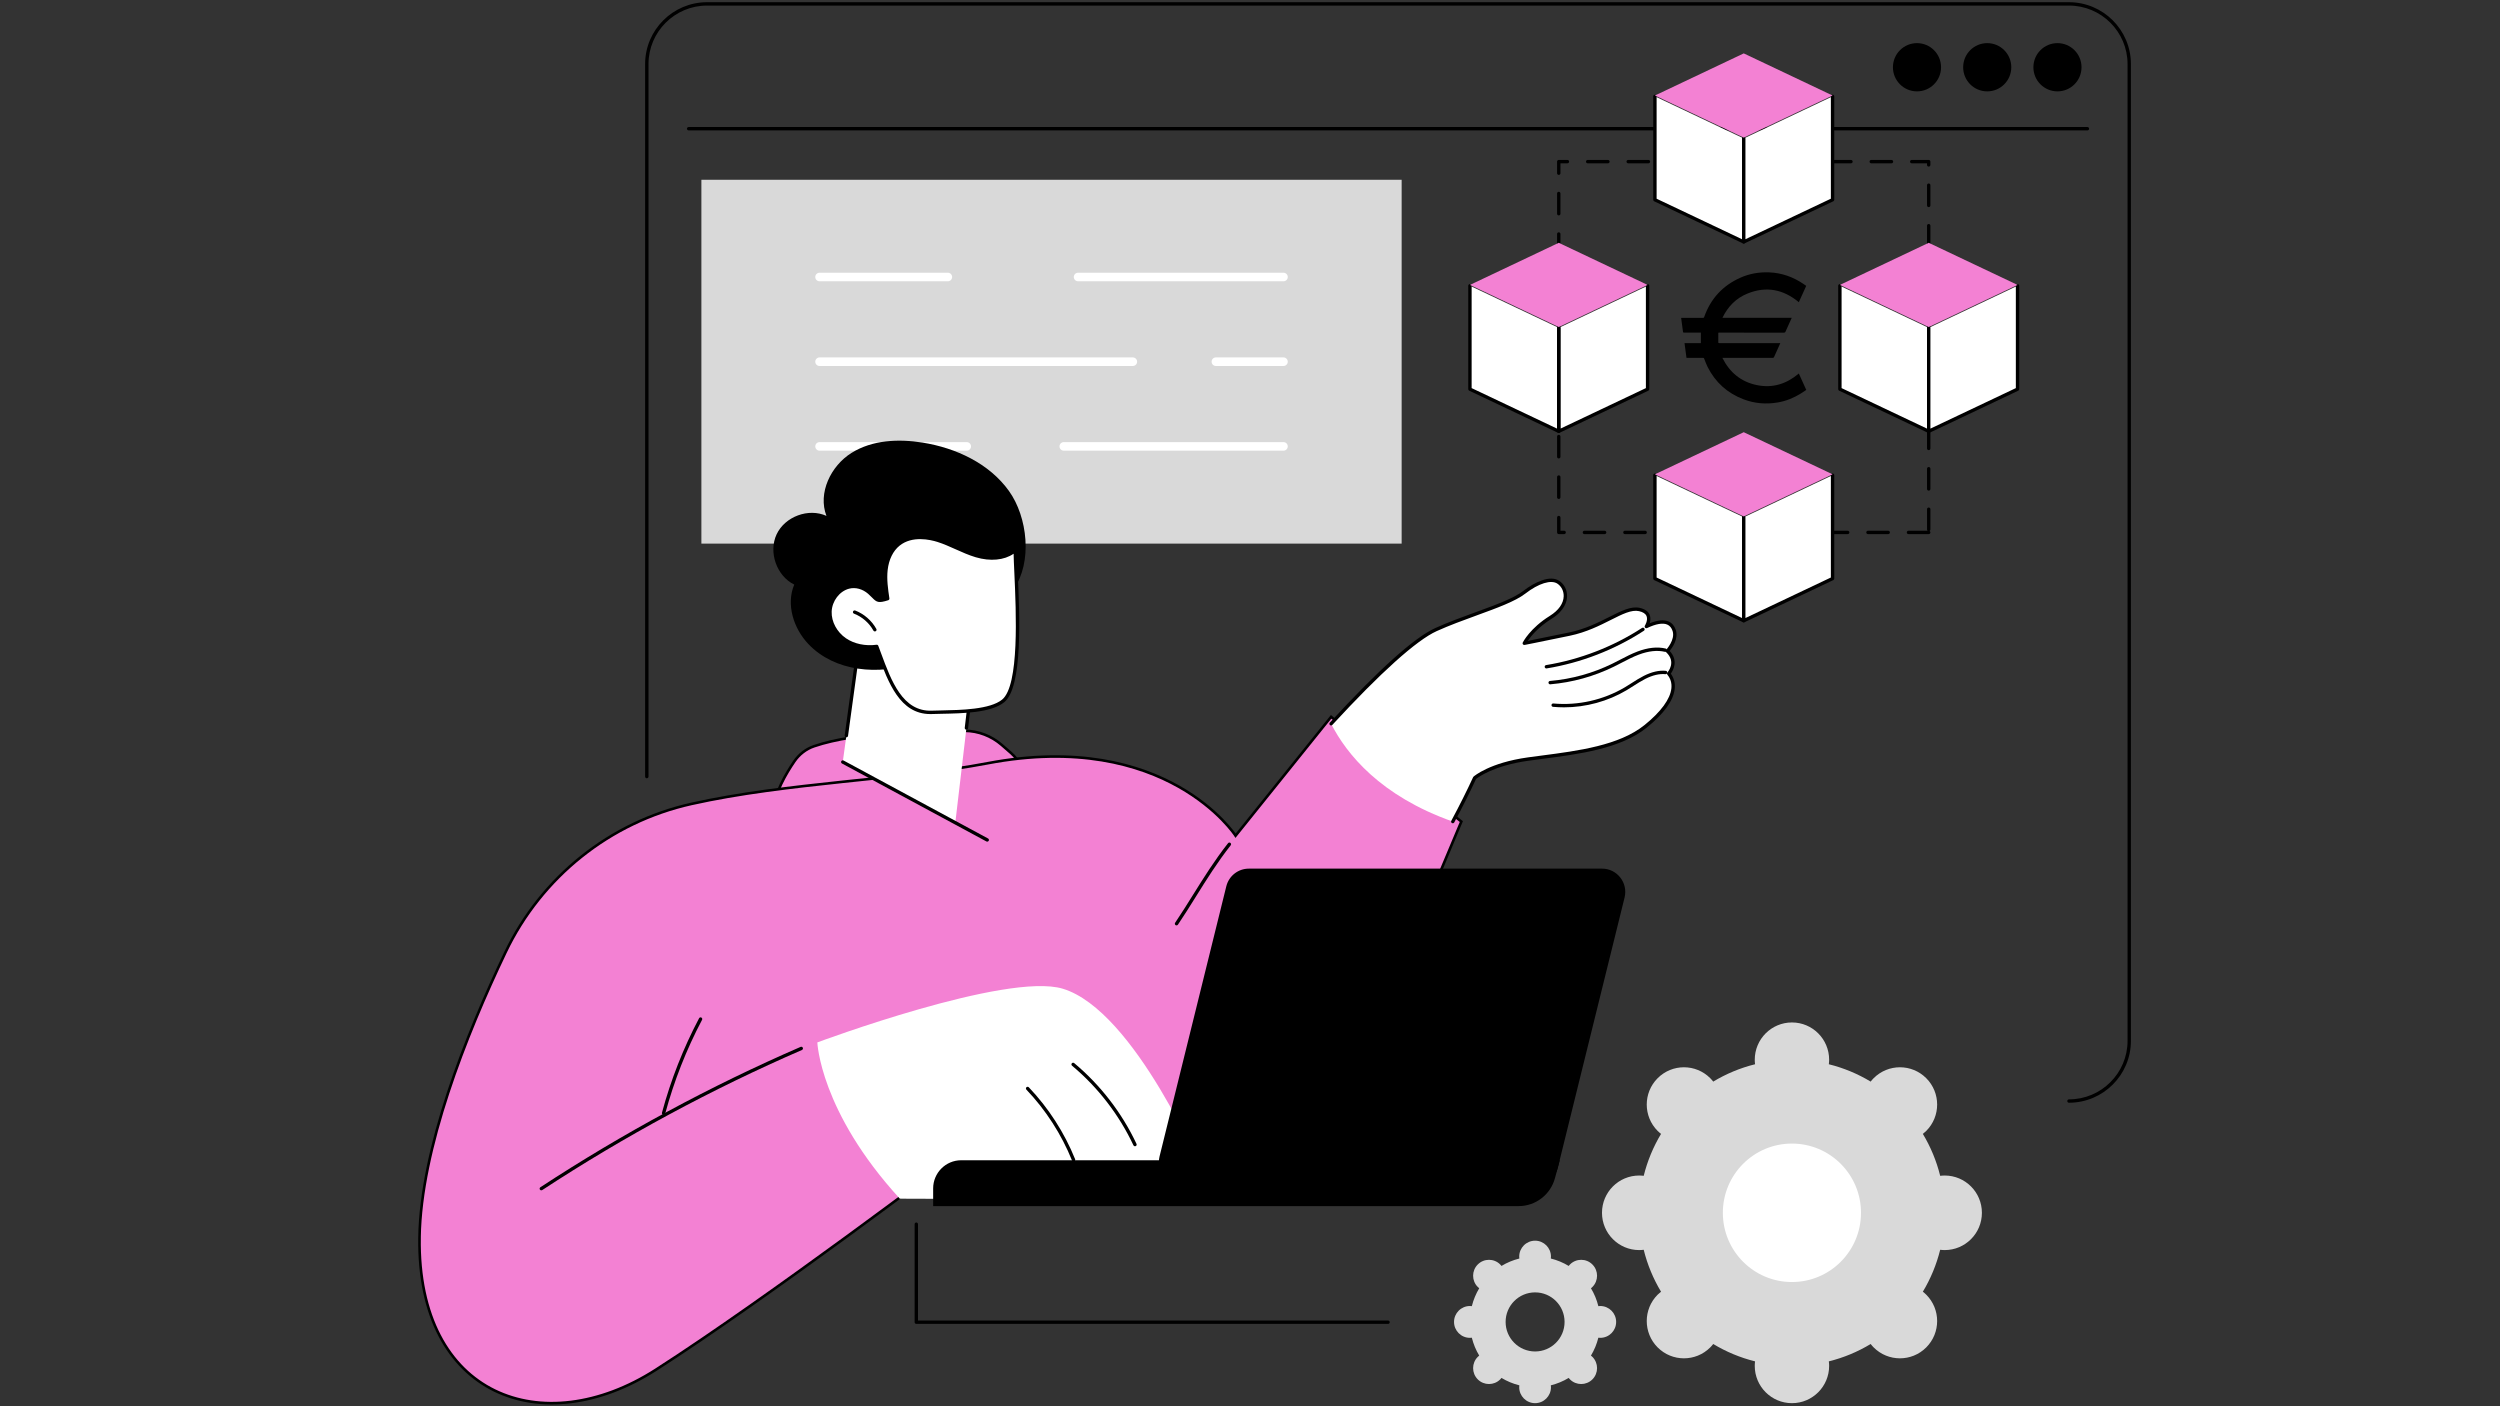 <?xml version="1.0" encoding="UTF-8"?>
<svg id="uuid-21af9675-24af-47e9-a53f-9ddcde99a0bf" data-name="Mittelabruf" xmlns="http://www.w3.org/2000/svg" viewBox="0 0 1920 1080">
  <rect x="0" y="0" width="1920" height="1080" fill="#333333" stroke="none"/>
  <g id="uuid-41b7dbbc-b22b-4f01-97df-824c718c851b" data-name="Cryptocurrency transaction">
    <g>
      <rect x="538.67" y="138.07" width="537.79" height="279.43" style="fill: #d9d9d9; stroke-width: 0px;"/>
      <g>
        <path d="M985.71,216.03h-157.74c-1.82,0-3.29-1.47-3.29-3.29s1.47-3.29,3.29-3.29h157.74c1.82,0,3.29,1.47,3.29,3.29s-1.47,3.29-3.29,3.29Z" style="fill: #fff; stroke-width: 0px;"/>
        <path d="M727.94,216.03h-98.53c-1.82,0-3.29-1.47-3.29-3.29s1.47-3.29,3.29-3.29h98.53c1.82,0,3.29,1.47,3.29,3.29s-1.47,3.29-3.29,3.29Z" style="fill: #fff; stroke-width: 0px;"/>
        <path d="M985.71,281.08h-51.91c-1.82,0-3.29-1.47-3.29-3.29s1.47-3.29,3.29-3.29h51.91c1.82,0,3.29,1.47,3.29,3.29s-1.47,3.29-3.29,3.29Z" style="fill: #fff; stroke-width: 0px;"/>
        <path d="M870.01,281.08h-240.59c-1.82,0-3.29-1.47-3.29-3.29s1.47-3.29,3.29-3.29h240.59c1.82,0,3.29,1.47,3.29,3.29s-1.47,3.29-3.29,3.29Z" style="fill: #fff; stroke-width: 0px;"/>
        <path d="M985.71,346.12h-168.72c-1.82,0-3.29-1.47-3.29-3.29s1.47-3.29,3.29-3.29h168.72c1.82,0,3.29,1.47,3.29,3.29s-1.47,3.29-3.29,3.29Z" style="fill: #fff; stroke-width: 0px;"/>
        <path d="M742.44,346.12h-113.02c-1.82,0-3.29-1.47-3.29-3.29s1.47-3.29,3.29-3.29h113.02c1.82,0,3.29,1.47,3.29,3.29s-1.47,3.29-3.29,3.29Z" style="fill: #fff; stroke-width: 0px;"/>
      </g>
    </g>
    <g>
      <g>
        <path d="M567.53,912.9s232.73-.81,227.42-75.54c-.21-2.97.03-5.93.69-8.83,13.94-61.97,32.15-140.88-11.2-239.27-1.85-4.21-4.59-7.98-8.05-10.99l-7.11-6.19c-7.87-6.85-17.91-10.7-28.33-10.82-27.4-.3-82.81.64-115.75,11.85-6.17,2.1-11.44,6.22-15.12,11.6-6.24,9.12-15.43,24.64-16.13,37.77-1.07,20.02-26.41,290.41-26.41,290.41Z" style="fill: #f381d3; stroke: #000; stroke-miterlimit: 10; stroke-width: 2px;"/>
        <path d="M322.19,950.35c1.03-68.14,35.57-155.12,65.99-218.87,27.68-57.99,80.3-100.09,142.86-114.07,73.55-16.44,160.36-18.47,227.27-31.2,137.73-26.21,190.61,55.61,190.61,55.61l73.36-91.27,100.03,80.42-107.71,256.97-282.36.93s-142.12,107.7-228.6,163.12c-86.48,55.42-183.29,20.78-181.44-101.64Z" style="fill: #f381d3; stroke: #000; stroke-miterlimit: 10; stroke-width: 2px;"/>
        <path d="M509.65,856.19c-.11,0-.23-.01-.34-.04-.69-.19-1.1-.9-.92-1.59,6.77-25.13,16.36-49.54,28.51-72.55.33-.63,1.12-.88,1.75-.54.63.33.88,1.12.54,1.75-12.06,22.84-21.58,47.07-28.3,72.02-.16.58-.68.96-1.25.96Z" style="fill: #000; stroke-width: 0px;"/>
        <path d="M415.73,914.19c-.42,0-.84-.21-1.09-.59-.39-.6-.22-1.4.37-1.79,63.26-41.43,130.5-77.7,199.85-107.8.66-.29,1.42.02,1.71.67.28.66-.02,1.42-.67,1.71-69.21,30.03-136.32,66.23-199.47,107.59-.22.14-.47.21-.71.21Z" style="fill: #000; stroke-width: 0px;"/>
        <g>
          <path d="M923.87,900.56s-52.22-124.55-107.71-141.24c-43.13-12.97-188.44,41.25-188.44,41.25,0,0,1.96,52.97,63.33,119.99,0,0,234.91,3.01,232.82-20.01Z" style="fill: #fff; stroke-width: 0px;"/>
          <path d="M871.65,880.34c-.49,0-.95-.28-1.17-.75-11.01-23.43-27.31-44.57-47.16-61.13-.55-.46-.62-1.28-.16-1.83.46-.55,1.27-.62,1.83-.16,20.13,16.81,36.68,38.25,47.84,62.02.3.65.03,1.42-.62,1.72-.18.08-.36.12-.55.12Z" style="fill: #000; stroke-width: 0px;"/>
          <path d="M824.5,892.05c-.51,0-1-.31-1.2-.81-8.05-20.01-20.16-38.82-35.03-54.4-.49-.52-.47-1.34.04-1.83.52-.49,1.34-.48,1.83.04,15.09,15.82,27.39,34.92,35.56,55.23.27.66-.05,1.42-.72,1.69-.16.06-.32.09-.48.09Z" style="fill: #000; stroke-width: 0px;"/>
        </g>
        <g>
          <path d="M1280.53,499.96s7.69-8.2,5.26-15.72c-2.43-7.52-9.71-8.6-21.41-3.07,0,0,6.63-10.39-5.32-13.08-11.95-2.7-27.92,13.53-53.65,18.88-25.73,5.35-34.77,7.07-34.77,7.07,0,0,5.38-10.68,20.32-19.96,14.94-9.28,12.93-22.12,5.89-26.9-6-4.07-16.86.42-26.21,7.68-12.28,9.54-42.95,17.39-67.75,28.62-18.87,8.54-51.21,40.44-80.6,72.36,11.92,23.33,37.83,55.46,93.46,75.14,6.81-12.68,12.47-24.15,16.79-33.55,0,0,11.78-10.38,41.08-14.47,29.3-4.09,67.88-7.07,90.23-25.15,22.35-18.08,24.58-32.05,17.69-40.47,0,0,8.04-8.83-1.01-17.37Z" style="fill: #fff; stroke-width: 0px;"/>
          <path d="M1115.74,632.27c-.21,0-.42-.05-.61-.15-.63-.34-.87-1.12-.53-1.76,6.25-11.64,12.04-23.22,16.76-33.48.08-.16.19-.31.32-.43.49-.43,12.41-10.69,41.76-14.78,3.47-.48,7.07-.95,10.76-1.43,27.85-3.63,59.41-7.74,78.84-23.44,12.62-10.2,19.73-19.95,20.58-28.19.41-3.95-.63-7.47-3.08-10.45-.41-.5-.39-1.22.04-1.69.29-.32,7.05-8.01-.94-15.55-.52-.49-.54-1.31-.06-1.83.07-.08,7.14-7.74,4.98-14.44-.81-2.5-2.15-4.13-4.11-4.98-3.41-1.48-8.63-.58-15.51,2.68-.53.25-1.15.12-1.53-.32-.38-.43-.43-1.07-.12-1.55.02-.04,2.57-4.13,1.25-7.33-.75-1.82-2.69-3.09-5.77-3.79-5.73-1.29-12.76,2.26-21.67,6.76-8.39,4.23-18.83,9.5-31.44,12.12-25.44,5.29-34.7,7.06-34.79,7.08-.48.09-.98-.1-1.28-.49-.3-.39-.35-.92-.12-1.36.23-.45,5.72-11.12,20.8-20.48,6.75-4.19,10.52-9.56,10.64-15.11.08-3.92-1.71-7.52-4.79-9.61-4.82-3.27-14.51-.27-24.69,7.63-7.57,5.88-22.04,11.16-37.36,16.74-10.26,3.74-20.87,7.61-30.66,12.04-15.52,7.02-43.24,31.94-80.18,72.05-.48.53-1.31.56-1.83.08-.53-.48-.56-1.3-.07-1.83,37.7-40.95,64.96-65.4,81.02-72.66,9.88-4.47,20.53-8.35,30.84-12.11,15.12-5.51,29.4-10.72,36.65-16.35,8.82-6.85,20.74-12.48,27.73-7.73,3.81,2.59,6.03,7,5.93,11.81-.08,3.74-1.72,10.97-11.86,17.26-10.24,6.36-15.91,13.41-18.36,17.02,4.42-.87,14.27-2.85,31.86-6.5,12.27-2.55,22.11-7.52,30.8-11.9,9.37-4.73,16.78-8.47,23.4-6.97,3.95.89,6.51,2.69,7.6,5.34.92,2.24.58,4.63,0,6.48,6.12-2.43,11-2.89,14.54-1.36,2.64,1.14,4.51,3.35,5.55,6.56,2.16,6.67-2.71,13.57-4.73,16.06,6.94,7.41,2.68,14.93.88,17.43,2.41,3.33,3.45,7.29,3.01,11.53-.93,9.07-8.17,19.14-21.53,29.94-19.99,16.17-51.94,20.33-80.13,24-3.68.48-7.27.95-10.74,1.43-26.57,3.71-38.56,12.67-40.21,13.99-4.72,10.25-10.49,21.78-16.71,33.36-.23.44-.68.68-1.14.68Z" style="fill: #000; stroke-width: 0px;"/>
          <path d="M1201.08,543.23c-2.79,0-5.58-.13-8.37-.38-.71-.06-1.24-.7-1.17-1.41.07-.71.68-1.24,1.41-1.17,19.04,1.73,38.58-2.69,55.03-12.47,1.74-1.03,3.48-2.15,5.16-3.22,2.98-1.91,6.07-3.88,9.31-5.52,6.06-3.07,11.73-4.37,16.87-3.87.71.07,1.23.7,1.16,1.42-.07.71-.7,1.23-1.42,1.16-4.63-.45-9.83.76-15.45,3.61-3.12,1.58-6.15,3.52-9.08,5.39-1.7,1.09-3.46,2.21-5.23,3.27-14.51,8.62-31.36,13.2-48.22,13.2Z" style="fill: #000; stroke-width: 0px;"/>
          <path d="M1190.52,525.56c-.67,0-1.23-.51-1.29-1.19-.06-.71.47-1.34,1.18-1.4,16.75-1.44,32.89-5.92,47.99-13.32,1.97-.97,3.92-1.98,5.87-3,4.3-2.24,8.74-4.55,13.38-6.31,7.97-3.01,15.24-3.77,21.59-2.26.7.17,1.13.86.96,1.56-.17.7-.87,1.13-1.56.96-5.84-1.39-12.59-.66-20.07,2.16-4.5,1.7-8.87,3.98-13.1,6.18-1.97,1.03-3.94,2.05-5.93,3.03-15.39,7.54-31.85,12.11-48.91,13.58-.04,0-.08,0-.11,0Z" style="fill: #000; stroke-width: 0px;"/>
          <path d="M1187.61,513.37c-.62,0-1.17-.45-1.28-1.09-.12-.71.36-1.37,1.07-1.49,26.06-4.26,51.54-14.13,73.69-28.54.6-.39,1.4-.22,1.79.38.39.6.22,1.4-.38,1.79-22.45,14.61-48.27,24.61-74.69,28.93-.07.01-.14.02-.21.02Z" style="fill: #000; stroke-width: 0px;"/>
        </g>
        <path d="M903.57,710.71c-.25,0-.5-.07-.72-.22-.59-.4-.75-1.21-.35-1.8,4.73-7.01,9.31-14.34,13.73-21.43,8.18-13.1,16.63-26.65,26.92-39.7.44-.56,1.26-.66,1.82-.21s.66,1.26.22,1.82c-10.2,12.93-18.62,26.42-26.76,39.46-4.44,7.11-9.03,14.46-13.78,21.51-.25.37-.66.57-1.08.57Z" style="fill: #000; stroke-width: 0px;"/>
        <g>
          <path d="M1166.28,926.3h-449.62v-13.59c0-11.95,9.66-21.64,21.57-21.64h459.67l-3.69,13.75c-3.4,12.67-14.85,21.47-27.92,21.47Z" style="fill: #000; stroke-width: 0px;"/>
          <path d="M1179.1,910.36h-271.26c-11.58,0-20.09-10.91-17.31-22.19l51.27-207.48c1.97-7.98,9.11-13.58,17.31-13.58h271.26c11.58,0,20.09,10.91,17.31,22.19l-51.27,207.48c-1.97,7.98-9.11,13.58-17.31,13.58Z" style="fill: #000; stroke-width: 0px;"/>
        </g>
      </g>
      <g>
        <polygon points="661.2 483.24 647.24 585.22 733.67 631.87 747.6 513.36 661.2 483.24" style="fill: #fff; stroke-width: 0px;"/>
        <path d="M650.01,566.25c-.06,0-.12,0-.18-.01-.71-.1-1.21-.75-1.11-1.46l11.19-81.71c.05-.39.28-.73.61-.93.33-.2.73-.25,1.1-.12l86.4,30.12c.57.2.93.77.86,1.38l-5.38,45.76c-.08.71-.73,1.22-1.44,1.14-.71-.08-1.22-.73-1.14-1.44l5.26-44.73-83.92-29.25-10.97,80.14c-.09.65-.65,1.12-1.28,1.12Z" style="fill: #000; stroke-width: 0px;"/>
        <path d="M758.19,646.4c-.21,0-.42-.05-.61-.16l-110.95-59.88c-.63-.34-.87-1.13-.53-1.76.34-.63,1.13-.86,1.76-.53l110.95,59.88c.63.34.87,1.13.53,1.76-.23.43-.68.68-1.14.68Z" style="fill: #000; stroke-width: 0px;"/>
        <path d="M774.92,377.12c-15.18-21.19-40.68-33.08-66.37-37.2-18.54-2.97-38.62-2.06-54.56,7.9-15.94,9.96-26.03,30.82-19.28,48.39-13.73-6.23-31.85.47-38.27,14.15-6.41,13.68,0,31.96,13.53,38.6-6.4,15.26-.53,33.64,10.84,45.64,20.19,21.3,54.22,24.29,81.84,14.48,27.45-9.74,58.69-32.39,75.7-56.41,14.83-20.94,10.8-55.69-3.44-75.56Z" style="fill: #000; stroke-width: 0px;"/>
        <g>
          <path d="M749.71,426.7c-10.12-3-19.33-8.58-29.4-11.76-10.07-3.18-22.01-3.54-30.24,3.1-5.78,4.66-8.78,12.1-9.62,19.49-.84,7.39.25,14.85,1.33,22.21-9.09,2.92-7.94.77-14.19-4.68-4.29-3.75-10.09-5.67-15.74-4.23-8.22,2.1-14.14,10.38-14.43,18.89-.29,8.5,4.53,16.75,11.55,21.54,7.01,4.78,15.93,6.31,24.34,5.2,8.62,22.72,16.91,51.65,42.43,50.64,14.65-.58,43.27.47,54.67-8.78,17.3-14.04,9.02-98.52,9.33-115.72-7.88,7.05-19.9,7.12-30.03,4.12Z" style="fill: #fff; stroke-width: 0px;"/>
          <path d="M714.43,548.4c-23.27,0-32.21-24.2-40.13-45.6-.62-1.67-1.23-3.33-1.84-4.96-8.99.97-17.55-.99-24.21-5.54-7.65-5.22-12.4-14.11-12.11-22.65.32-9.3,6.94-17.94,15.4-20.1,5.68-1.45,12.01.23,16.91,4.51,1.38,1.2,2.41,2.26,3.25,3.11,2.71,2.76,3.26,3.31,8.64,1.65-1.03-7-2-14.22-1.17-21.45.98-8.67,4.57-15.9,10.09-20.35,7.5-6.05,18.96-7.26,31.44-3.32,4.94,1.56,9.71,3.7,14.33,5.78,4.87,2.19,9.9,4.45,15.05,5.98,11.53,3.42,22.29,1.98,28.8-3.84.38-.34.94-.43,1.4-.21.47.21.77.69.76,1.2-.06,3.36.21,9.37.56,16.97,1.5,32.94,4.02,88.07-10.37,99.74-10.01,8.12-31.91,8.56-47.9,8.87-2.76.05-5.31.1-7.53.19-.46.02-.92.03-1.36.03ZM673.32,495.14c.53,0,1.02.33,1.21.84.74,1.94,1.47,3.92,2.21,5.93,7.76,20.98,16.53,44.77,38.95,43.88,2.24-.09,4.81-.14,7.59-.19,14.73-.29,37-.73,46.32-8.29,13.37-10.85,10.79-67.28,9.41-97.6-.27-5.94-.5-10.91-.56-14.45-7.24,5-17.88,6.03-29.11,2.7-5.32-1.58-10.43-3.87-15.38-6.1-4.55-2.04-9.25-4.16-14.04-5.67-5.51-1.74-19.36-4.94-29.04,2.87-4.99,4.02-8.24,10.64-9.15,18.63-.83,7.27.27,14.69,1.32,21.87.09.63-.28,1.23-.89,1.42-7.57,2.43-8.9,1.53-12.33-1.97-.84-.86-1.8-1.83-3.1-2.97-4.26-3.71-9.7-5.19-14.56-3.95-7.39,1.89-13.17,9.49-13.45,17.68-.26,7.68,4.05,15.69,10.98,20.42,6.3,4.3,14.84,6.12,23.44,4.98.06,0,.11-.01.17-.01Z" style="fill: #000; stroke-width: 0px;"/>
        </g>
        <path d="M671.91,484.95c-.46,0-.9-.24-1.14-.67-3.23-5.86-8.65-10.59-14.89-12.98-.67-.26-1-1.01-.75-1.67.26-.67,1.01-1,1.67-.75,6.8,2.6,12.72,7.76,16.23,14.15.35.63.12,1.42-.51,1.76-.2.11-.41.16-.62.16Z" style="fill: #000; stroke-width: 0px;"/>
      </g>
    </g>
    <g>
      <path d="M1588.97,846.91c-.72,0-1.3-.58-1.3-1.3s.58-1.3,1.3-1.3c24.81,0,44.99-20.15,44.99-44.92V49.2c0-24.77-20.18-44.92-44.99-44.92H543.04c-24.81,0-44.99,20.15-44.99,44.92v547.22c0,.72-.58,1.3-1.3,1.3s-1.3-.58-1.3-1.3V49.2c0-26.2,21.34-47.51,47.58-47.51h1045.93c26.23,0,47.58,21.31,47.58,47.51v750.19c0,26.2-21.34,47.51-47.58,47.51Z" style="fill: #000; stroke-width: 0px;"/>
      <path d="M1603.13,100.15H528.88c-.72,0-1.3-.58-1.3-1.3s.58-1.3,1.3-1.3h1074.25c.72,0,1.3.58,1.3,1.3s-.58,1.3-1.3,1.3Z" style="fill: #000; stroke-width: 0px;"/>
      <g>
        <ellipse cx="1472.25" cy="51.65" rx="18.48" ry="18.53" style="fill: #000; stroke-width: 0px;"/>
        <ellipse cx="1526.19" cy="51.65" rx="18.48" ry="18.53" style="fill: #000; stroke-width: 0px;"/>
        <ellipse cx="1580.13" cy="51.65" rx="18.48" ry="18.53" style="fill: #000; stroke-width: 0px;"/>
      </g>
    </g>
    <path d="M1066.01,1016.75h-362.28c-.72,0-1.3-.58-1.3-1.3v-75.29c0-.72.58-1.3,1.3-1.3s1.3.58,1.3,1.3v74h360.98c.72,0,1.3.58,1.3,1.3s-.58,1.3-1.3,1.3Z" style="fill: #000; stroke-width: 0px;"/>
    <g>
      <path d="M1116.7,1015.24c0,6.75,5.46,12.22,12.19,12.22.5,0,.99-.04,1.48-.1,1.21,4.9,3.14,9.53,5.68,13.74-.39.3-.76.62-1.12.98-4.76,4.77-4.76,12.51,0,17.28,4.76,4.77,12.48,4.77,17.24,0,.35-.36.67-.73.98-1.12,4.21,2.54,8.82,4.47,13.71,5.69-.06.49-.1.98-.1,1.48,0,6.75,5.46,12.22,12.19,12.22s12.19-5.47,12.19-12.22c0-.5-.04-1-.1-1.48,4.89-1.22,9.5-3.15,13.71-5.69.3.39.62.76.98,1.12,4.76,4.77,12.48,4.77,17.24,0,4.76-4.77,4.76-12.51,0-17.28-.35-.36-.73-.68-1.12-.98,2.54-4.22,4.46-8.84,5.68-13.74.49.06.98.1,1.48.1,6.73,0,12.19-5.47,12.19-12.22s-5.46-12.22-12.19-12.22c-.5,0-.99.04-1.48.1-1.21-4.9-3.14-9.53-5.68-13.74.39-.3.76-.62,1.12-.98,4.76-4.77,4.76-12.51,0-17.28-4.76-4.77-12.48-4.77-17.24,0-.35.36-.67.73-.98,1.12-4.21-2.54-8.82-4.47-13.71-5.69.06-.49.1-.98.1-1.48,0-6.75-5.46-12.22-12.19-12.22s-12.19,5.47-12.19,12.22c0,.5.04,1,.1,1.48-4.89,1.22-9.5,3.15-13.71,5.69-.3-.39-.62-.76-.98-1.12-4.76-4.77-12.48-4.77-17.24,0-4.76,4.77-4.76,12.51,0,17.28.35.36.73.68,1.12.98-2.53,4.22-4.46,8.84-5.68,13.74-.49-.06-.98-.1-1.48-.1-6.73,0-12.19,5.47-12.19,12.22ZM1156.31,1015.24c0-12.53,10.14-22.69,22.64-22.69s22.64,10.16,22.64,22.69-10.14,22.69-22.64,22.69-22.64-10.16-22.64-22.69Z" style="fill: #d9d9d9; stroke-width: 0px;"/>
      <g>
        <g>
          <ellipse cx="1374.97" cy="933.63" rx="92.82" ry="67.37" style="fill: #fff; stroke-width: 0px;"/>
          <path d="M1374.97,1002.3c-51.9,0-94.12-30.8-94.12-68.67s42.22-68.67,94.12-68.67,94.12,30.8,94.12,68.67-42.22,68.67-94.12,68.67ZM1374.97,867.56c-50.47,0-91.53,29.64-91.53,66.08s41.06,66.08,91.53,66.08,91.53-29.64,91.53-66.08-41.06-66.08-91.53-66.08Z" style="fill: #5479f7; stroke-width: 0px;"/>
        </g>
        <path d="M1230.33,931.43c0,15.81,12.79,28.63,28.57,28.63,1.18,0,2.33-.09,3.47-.23,2.84,11.49,7.36,22.32,13.31,32.2-.9.71-1.78,1.46-2.61,2.29-11.16,11.18-11.16,29.31,0,40.49,11.16,11.18,29.24,11.18,40.4,0,.83-.83,1.58-1.72,2.29-2.62,9.85,5.95,20.66,10.48,32.12,13.34-.14,1.14-.23,2.3-.23,3.47,0,15.81,12.79,28.63,28.57,28.63s28.56-12.82,28.56-28.63c0-1.18-.09-2.33-.23-3.47,11.47-2.85,22.27-7.38,32.12-13.34.71.9,1.46,1.79,2.29,2.62,11.16,11.18,29.24,11.18,40.4,0,11.16-11.18,11.16-29.31,0-40.49-.83-.83-1.71-1.58-2.61-2.29,5.94-9.88,10.46-20.71,13.31-32.2,1.14.14,2.29.23,3.47.23,15.78,0,28.57-12.82,28.57-28.63s-12.79-28.63-28.57-28.63c-1.18,0-2.33.09-3.47.23-2.84-11.49-7.37-22.32-13.31-32.2.9-.71,1.78-1.46,2.61-2.29,11.16-11.18,11.16-29.31,0-40.49-11.16-11.18-29.24-11.18-40.4,0-.83.83-1.58,1.72-2.29,2.62-9.85-5.95-20.66-10.48-32.12-13.33.14-1.14.23-2.3.23-3.47,0-15.81-12.79-28.63-28.56-28.63s-28.57,12.82-28.57,28.63c0,1.18.09,2.33.23,3.47-11.47,2.85-22.27,7.38-32.12,13.33-.71-.9-1.46-1.79-2.29-2.62-11.16-11.18-29.24-11.18-40.4,0-11.16,11.18-11.16,29.31,0,40.49.83.83,1.71,1.58,2.61,2.29-5.94,9.88-10.46,20.71-13.31,32.2-1.14-.14-2.29-.23-3.47-.23-15.78,0-28.57,12.82-28.57,28.63ZM1323.15,931.43c0-29.37,23.75-53.17,53.05-53.17s53.05,23.81,53.05,53.17-23.75,53.17-53.05,53.17-53.05-23.81-53.05-53.17Z" style="fill: #d9d9d9; stroke-width: 0px;"/>
      </g>
    </g>
    <g>
      <g>
        <path d="M1481.25,410.2h-15.55c-.72,0-1.3-.58-1.3-1.3s.58-1.3,1.3-1.3h14.69c-.27-.24-.43-.58-.43-.97v-15.56c0-.72.58-1.3,1.3-1.3s1.3.58,1.3,1.3v15.56c0,.49-.27.91-.66,1.13.4.22.66.65.66,1.13,0,.72-.58,1.3-1.3,1.3ZM1450.14,410.2h-15.55c-.72,0-1.3-.58-1.3-1.3s.58-1.3,1.3-1.3h15.55c.72,0,1.3.58,1.3,1.3s-.58,1.3-1.3,1.3ZM1419.03,410.2h-15.55c-.72,0-1.3-.58-1.3-1.3s.58-1.3,1.3-1.3h15.55c.72,0,1.3.58,1.3,1.3s-.58,1.3-1.3,1.3ZM1387.92,410.2h-15.55c-.72,0-1.3-.58-1.3-1.3s.58-1.3,1.3-1.3h15.55c.72,0,1.3.58,1.3,1.3s-.58,1.3-1.3,1.3ZM1356.81,410.2h-15.55c-.72,0-1.3-.58-1.3-1.3s.58-1.3,1.3-1.3h15.55c.72,0,1.3.58,1.3,1.3s-.58,1.3-1.3,1.3ZM1325.7,410.2h-15.55c-.72,0-1.3-.58-1.3-1.3s.58-1.3,1.3-1.3h15.55c.72,0,1.3.58,1.3,1.3s-.58,1.3-1.3,1.3ZM1294.59,410.2h-15.55c-.72,0-1.3-.58-1.3-1.3s.58-1.3,1.3-1.3h15.55c.72,0,1.3.58,1.3,1.3s-.58,1.3-1.3,1.3ZM1263.48,410.2h-15.55c-.72,0-1.3-.58-1.3-1.3s.58-1.3,1.3-1.3h15.55c.72,0,1.3.58,1.3,1.3s-.58,1.3-1.3,1.3ZM1232.37,410.2h-15.55c-.72,0-1.3-.58-1.3-1.3s.58-1.3,1.3-1.3h15.55c.72,0,1.3.58,1.3,1.3s-.58,1.3-1.3,1.3ZM1201.26,410.2h-4.12c-.72,0-1.3-.58-1.3-1.3v-11.43c0-.72.58-1.3,1.3-1.3s1.3.58,1.3,1.3v10.13h2.83c.72,0,1.3.58,1.3,1.3s-.58,1.3-1.3,1.3ZM1197.13,383.21c-.72,0-1.3-.58-1.3-1.3v-15.55c0-.72.58-1.3,1.3-1.3s1.3.58,1.3,1.3v15.55c0,.72-.58,1.3-1.3,1.3ZM1481.25,376.82c-.72,0-1.3-.58-1.3-1.3v-15.55c0-.72.58-1.3,1.3-1.3s1.3.58,1.3,1.3v15.55c0,.72-.58,1.3-1.3,1.3ZM1197.13,352.1c-.72,0-1.3-.58-1.3-1.3v-15.55c0-.72.58-1.3,1.3-1.3s1.3.58,1.3,1.3v15.55c0,.72-.58,1.3-1.3,1.3ZM1481.25,345.71c-.72,0-1.3-.58-1.3-1.3v-15.55c0-.72.58-1.3,1.3-1.3s1.3.58,1.3,1.3v15.55c0,.72-.58,1.3-1.3,1.3ZM1197.13,320.99c-.72,0-1.3-.58-1.3-1.3v-15.55c0-.72.58-1.3,1.3-1.3s1.3.58,1.3,1.3v15.55c0,.72-.58,1.3-1.3,1.3ZM1481.25,314.6c-.72,0-1.3-.58-1.3-1.3v-15.55c0-.72.58-1.3,1.3-1.3s1.3.58,1.3,1.3v15.55c0,.72-.58,1.3-1.3,1.3ZM1197.13,289.88c-.72,0-1.3-.58-1.3-1.3v-15.55c0-.72.58-1.3,1.3-1.3s1.3.58,1.3,1.3v15.55c0,.72-.58,1.3-1.3,1.3ZM1481.25,283.49c-.72,0-1.3-.58-1.3-1.3v-15.55c0-.72.58-1.3,1.3-1.3s1.3.58,1.3,1.3v15.55c0,.72-.58,1.3-1.3,1.3ZM1197.13,258.77c-.72,0-1.3-.58-1.3-1.3v-15.55c0-.72.58-1.3,1.3-1.3s1.3.58,1.3,1.3v15.55c0,.72-.58,1.3-1.3,1.3ZM1481.25,252.38c-.72,0-1.3-.58-1.3-1.3v-15.55c0-.72.58-1.3,1.3-1.3s1.3.58,1.3,1.3v15.55c0,.72-.58,1.3-1.3,1.3ZM1197.13,227.66c-.72,0-1.3-.58-1.3-1.3v-15.55c0-.72.58-1.3,1.3-1.3s1.3.58,1.3,1.3v15.55c0,.72-.58,1.3-1.3,1.3ZM1481.25,221.28c-.72,0-1.3-.58-1.3-1.3v-15.55c0-.72.58-1.3,1.3-1.3s1.3.58,1.3,1.3v15.55c0,.72-.58,1.3-1.3,1.3ZM1197.13,196.55c-.72,0-1.3-.58-1.3-1.3v-15.55c0-.72.58-1.3,1.3-1.3s1.3.58,1.3,1.3v15.55c0,.72-.58,1.3-1.3,1.3ZM1481.25,190.17c-.72,0-1.3-.58-1.3-1.3v-15.55c0-.72.58-1.3,1.3-1.3s1.3.58,1.3,1.3v15.55c0,.72-.58,1.3-1.3,1.3ZM1197.13,165.44c-.72,0-1.3-.58-1.3-1.3v-15.55c0-.72.58-1.3,1.3-1.3s1.3.58,1.3,1.3v15.55c0,.72-.58,1.3-1.3,1.3ZM1481.25,159.06c-.72,0-1.3-.58-1.3-1.3v-15.55c0-.72.58-1.3,1.3-1.3s1.3.58,1.3,1.3v15.55c0,.72-.58,1.3-1.3,1.3ZM1197.13,134.33c-.72,0-1.3-.58-1.3-1.3v-8.91c0-.72.58-1.3,1.3-1.3h6.65c.72,0,1.3.58,1.3,1.3s-.58,1.3-1.3,1.3h-5.35v7.61c0,.72-.58,1.3-1.3,1.3ZM1481.25,127.95c-.72,0-1.3-.58-1.3-1.3v-1.23h-11.74c-.72,0-1.3-.58-1.3-1.3s.58-1.3,1.3-1.3h13.03c.72,0,1.3.58,1.3,1.3v2.52c0,.72-.58,1.3-1.3,1.3ZM1452.66,125.43h-15.55c-.72,0-1.3-.58-1.3-1.3s.58-1.3,1.3-1.3h15.55c.72,0,1.3.58,1.3,1.3s-.58,1.3-1.3,1.3ZM1421.55,125.43h-15.55c-.72,0-1.3-.58-1.3-1.3s.58-1.3,1.3-1.3h15.55c.72,0,1.3.58,1.3,1.3s-.58,1.3-1.3,1.3ZM1390.44,125.43h-15.55c-.72,0-1.3-.58-1.3-1.3s.58-1.3,1.3-1.3h15.55c.72,0,1.3.58,1.3,1.3s-.58,1.3-1.3,1.3ZM1359.33,125.43h-15.55c-.72,0-1.3-.58-1.3-1.3s.58-1.3,1.3-1.3h15.55c.72,0,1.3.58,1.3,1.3s-.58,1.3-1.3,1.3ZM1328.22,125.43h-15.55c-.72,0-1.3-.58-1.3-1.3s.58-1.3,1.3-1.3h15.55c.72,0,1.3.58,1.3,1.3s-.58,1.3-1.3,1.3ZM1297.11,125.43h-15.55c-.72,0-1.3-.58-1.3-1.3s.58-1.3,1.3-1.3h15.55c.72,0,1.3.58,1.3,1.3s-.58,1.3-1.3,1.3ZM1266,125.43h-15.55c-.72,0-1.3-.58-1.3-1.3s.58-1.3,1.3-1.3h15.55c.72,0,1.3.58,1.3,1.3s-.58,1.3-1.3,1.3ZM1234.89,125.43h-15.55c-.72,0-1.3-.58-1.3-1.3s.58-1.3,1.3-1.3h15.55c.72,0,1.3.58,1.3,1.3s-.58,1.3-1.3,1.3Z" style="fill: #000; stroke-width: 0px;"/>
        <g>
          <g>
            <polygon points="1339.19 185.77 1270.98 153.43 1270.98 74.02 1339.19 106.36 1339.19 185.77" style="fill: #fff; stroke-width: 0px;"/>
            <path d="M1339.19,187.07c-.19,0-.38-.04-.56-.12l-68.21-32.34c-.45-.21-.74-.67-.74-1.17v-79.41c0-.72.58-1.3,1.3-1.3s1.3.58,1.3,1.3v78.59l65.61,31.12v-77.36c0-.72.58-1.3,1.3-1.3s1.3.58,1.3,1.3v79.41c0,.44-.23.86-.6,1.1-.21.13-.45.2-.69.2Z" style="fill: #000; stroke-width: 0px;"/>
            <polygon points="1339.19 185.77 1407.4 153.43 1407.4 74.02 1339.19 106.36 1339.19 185.77" style="fill: #fff; stroke-width: 0px;"/>
            <path d="M1339.19,187.07c-.24,0-.48-.07-.69-.2-.38-.24-.6-.65-.6-1.1v-79.41c0-.72.58-1.3,1.3-1.3s1.3.58,1.3,1.3v77.36l65.61-31.12v-78.59c0-.72.58-1.3,1.3-1.3s1.3.58,1.3,1.3v79.41c0,.5-.29.96-.74,1.17l-68.21,32.34c-.18.08-.37.12-.56.12Z" style="fill: #000; stroke-width: 0px;"/>
            <polygon points="1339.19 41 1270.98 73.35 1339.19 105.69 1407.4 73.35 1339.19 41" style="fill: #f381d3; stroke-width: 0px;"/>
          </g>
          <g>
            <polygon points="1339.19 476.7 1270.98 444.36 1270.98 364.95 1339.19 397.29 1339.19 476.7" style="fill: #fff; stroke-width: 0px;"/>
            <path d="M1339.19,478c-.19,0-.38-.04-.56-.12l-68.21-32.35c-.45-.21-.74-.67-.74-1.17v-79.41c0-.72.58-1.3,1.3-1.3s1.3.58,1.3,1.3v78.59l65.61,31.12v-77.36c0-.72.58-1.3,1.3-1.3s1.3.58,1.3,1.3v79.41c0,.44-.23.86-.6,1.1-.21.13-.45.2-.69.2Z" style="fill: #000; stroke-width: 0px;"/>
            <polygon points="1339.19 476.7 1407.4 444.36 1407.4 364.95 1339.19 397.29 1339.19 476.7" style="fill: #fff; stroke-width: 0px;"/>
            <path d="M1339.19,478c-.24,0-.48-.07-.69-.2-.38-.24-.6-.65-.6-1.1v-79.41c0-.72.58-1.3,1.3-1.3s1.3.58,1.3,1.3v77.36l65.61-31.12v-78.59c0-.72.58-1.3,1.3-1.3s1.3.58,1.3,1.3v79.41c0,.5-.29.96-.74,1.17l-68.21,32.35c-.18.08-.37.12-.56.12Z" style="fill: #000; stroke-width: 0px;"/>
            <polygon points="1339.19 331.93 1270.98 364.27 1339.19 396.62 1407.4 364.27 1339.19 331.93" style="fill: #f381d3; stroke-width: 0px;"/>
          </g>
        </g>
        <g>
          <polygon points="1197.13 331.24 1128.93 298.89 1128.93 219.48 1197.13 251.83 1197.13 331.24" style="fill: #fff; stroke-width: 0px;"/>
          <polygon points="1197.13 331.24 1265.34 298.89 1265.34 219.48 1197.13 251.83 1197.13 331.24" style="fill: #fff; stroke-width: 0px;"/>
          <path d="M1197.13,332.53c-.19,0-.38-.04-.56-.13l-68.21-32.35c-.45-.21-.74-.67-.74-1.17v-79.41c0-.72.58-1.3,1.3-1.3s1.3.58,1.3,1.3v78.59l65.61,31.12v-77.36c0-.72.58-1.3,1.3-1.3s1.3.58,1.3,1.3v79.41c0,.44-.23.86-.6,1.1-.21.13-.45.2-.69.2Z" style="fill: #000; stroke-width: 0px;"/>
          <path d="M1197.13,332.53c-.24,0-.48-.07-.69-.2-.38-.24-.6-.65-.6-1.1v-79.41c0-.72.58-1.3,1.3-1.3s1.3.58,1.3,1.3v77.36l65.61-31.12v-78.59c0-.72.58-1.3,1.3-1.3s1.3.58,1.3,1.3v79.41c0,.5-.29.96-.74,1.17l-68.21,32.35c-.18.08-.37.13-.56.13Z" style="fill: #000; stroke-width: 0px;"/>
          <polygon points="1197.13 186.47 1128.93 218.81 1197.13 251.16 1265.34 218.81 1197.13 186.47" style="fill: #f381d3; stroke-width: 0px;"/>
        </g>
        <g>
          <polygon points="1481.25 331.24 1413.04 298.89 1413.04 219.48 1481.25 251.83 1481.25 331.24" style="fill: #fff; stroke-width: 0px;"/>
          <path d="M1481.25,332.53c-.19,0-.38-.04-.56-.13l-68.21-32.35c-.45-.21-.74-.67-.74-1.17v-79.41c0-.72.58-1.3,1.3-1.3s1.3.58,1.3,1.3v78.59l65.61,31.12v-77.36c0-.72.58-1.3,1.3-1.3s1.3.58,1.3,1.3v79.41c0,.44-.23.86-.6,1.1-.21.13-.45.2-.69.2Z" style="fill: #000; stroke-width: 0px;"/>
          <polygon points="1481.25 331.24 1549.45 298.89 1549.45 219.48 1481.25 251.83 1481.25 331.24" style="fill: #fff; stroke-width: 0px;"/>
          <path d="M1481.25,332.53c-.24,0-.48-.07-.69-.2-.38-.24-.6-.65-.6-1.1v-79.41c0-.72.58-1.3,1.3-1.3s1.3.58,1.3,1.3v77.36l65.61-31.12v-78.59c0-.72.58-1.3,1.3-1.3s1.3.58,1.3,1.3v79.41c0,.5-.29.96-.74,1.17l-68.21,32.35c-.18.08-.37.13-.56.13Z" style="fill: #000; stroke-width: 0px;"/>
          <polygon points="1481.25 186.47 1413.04 218.81 1481.25 251.16 1549.45 218.81 1481.25 186.47" style="fill: #f381d3; stroke-width: 0px;"/>
        </g>
      </g>
      <g id="uuid-95f129ab-991b-4600-ad48-4df027d0cfd1" data-name="FFqUB5">
        <path d="M1381.5,286.85c1.92,4.24,3.8,8.39,5.71,12.62-1.47.96-2.89,1.94-4.36,2.85-5.43,3.35-11.25,5.7-17.56,6.77-8.95,1.52-17.72.81-26.21-2.41-12.41-4.7-21.65-13-27.63-24.86-1.04-2.07-1.82-4.27-2.67-6.43-.17-.43-.35-.56-.8-.56-3.97.02-7.94,0-11.91,0-.26,0-.52,0-.85,0-.5-3.77-1-7.5-1.51-11.3h12.55v-8.08h-.75c-4.08,0-8.16,0-12.24.01-.5,0-.67-.13-.73-.64-.45-3.5-.93-7-1.4-10.49,0-.04.02-.08.04-.2h.76c5.29,0,10.57,0,15.86.01.56,0,.82-.13,1.02-.7,4.94-14.05,14.24-24.13,27.83-30.18,7.02-3.13,14.44-4.39,22.12-4.08,9.62.38,18.31,3.5,26.25,8.86.71.48,1.41.97,2.16,1.49-1.89,4.17-3.76,8.31-5.68,12.55-11.89-9.86-25.03-12.49-39.43-6.63-8.79,3.57-15.07,9.97-19.24,18.64h53.22c-.64,1.43-1.23,2.74-1.82,4.05-.99,2.2-2.01,4.38-2.97,6.6-.25.58-.58.73-1.18.73-16.49-.02-32.99-.01-49.48-.01-.97,0-.95-.14-.96.91-.03,2.15.01,4.29,0,6.44,0,.58.21.72.77.72,11.98-.02,23.95-.01,35.93-.01,3.36,0,6.71,0,10.07,0h.84c-.22.52-.41.98-.61,1.42-1.39,3.08-2.8,6.14-4.16,9.23-.23.53-.52.68-1.08.68-12.52-.02-25.05-.01-37.57-.01h-1.05c5.61,11.19,14.23,18.35,26.38,20.89,12.19,2.55,22.89-.86,32.33-8.88Z" style="fill: #000; stroke-width: 0px;"/>
      </g>
    </g>
  </g>
</svg>